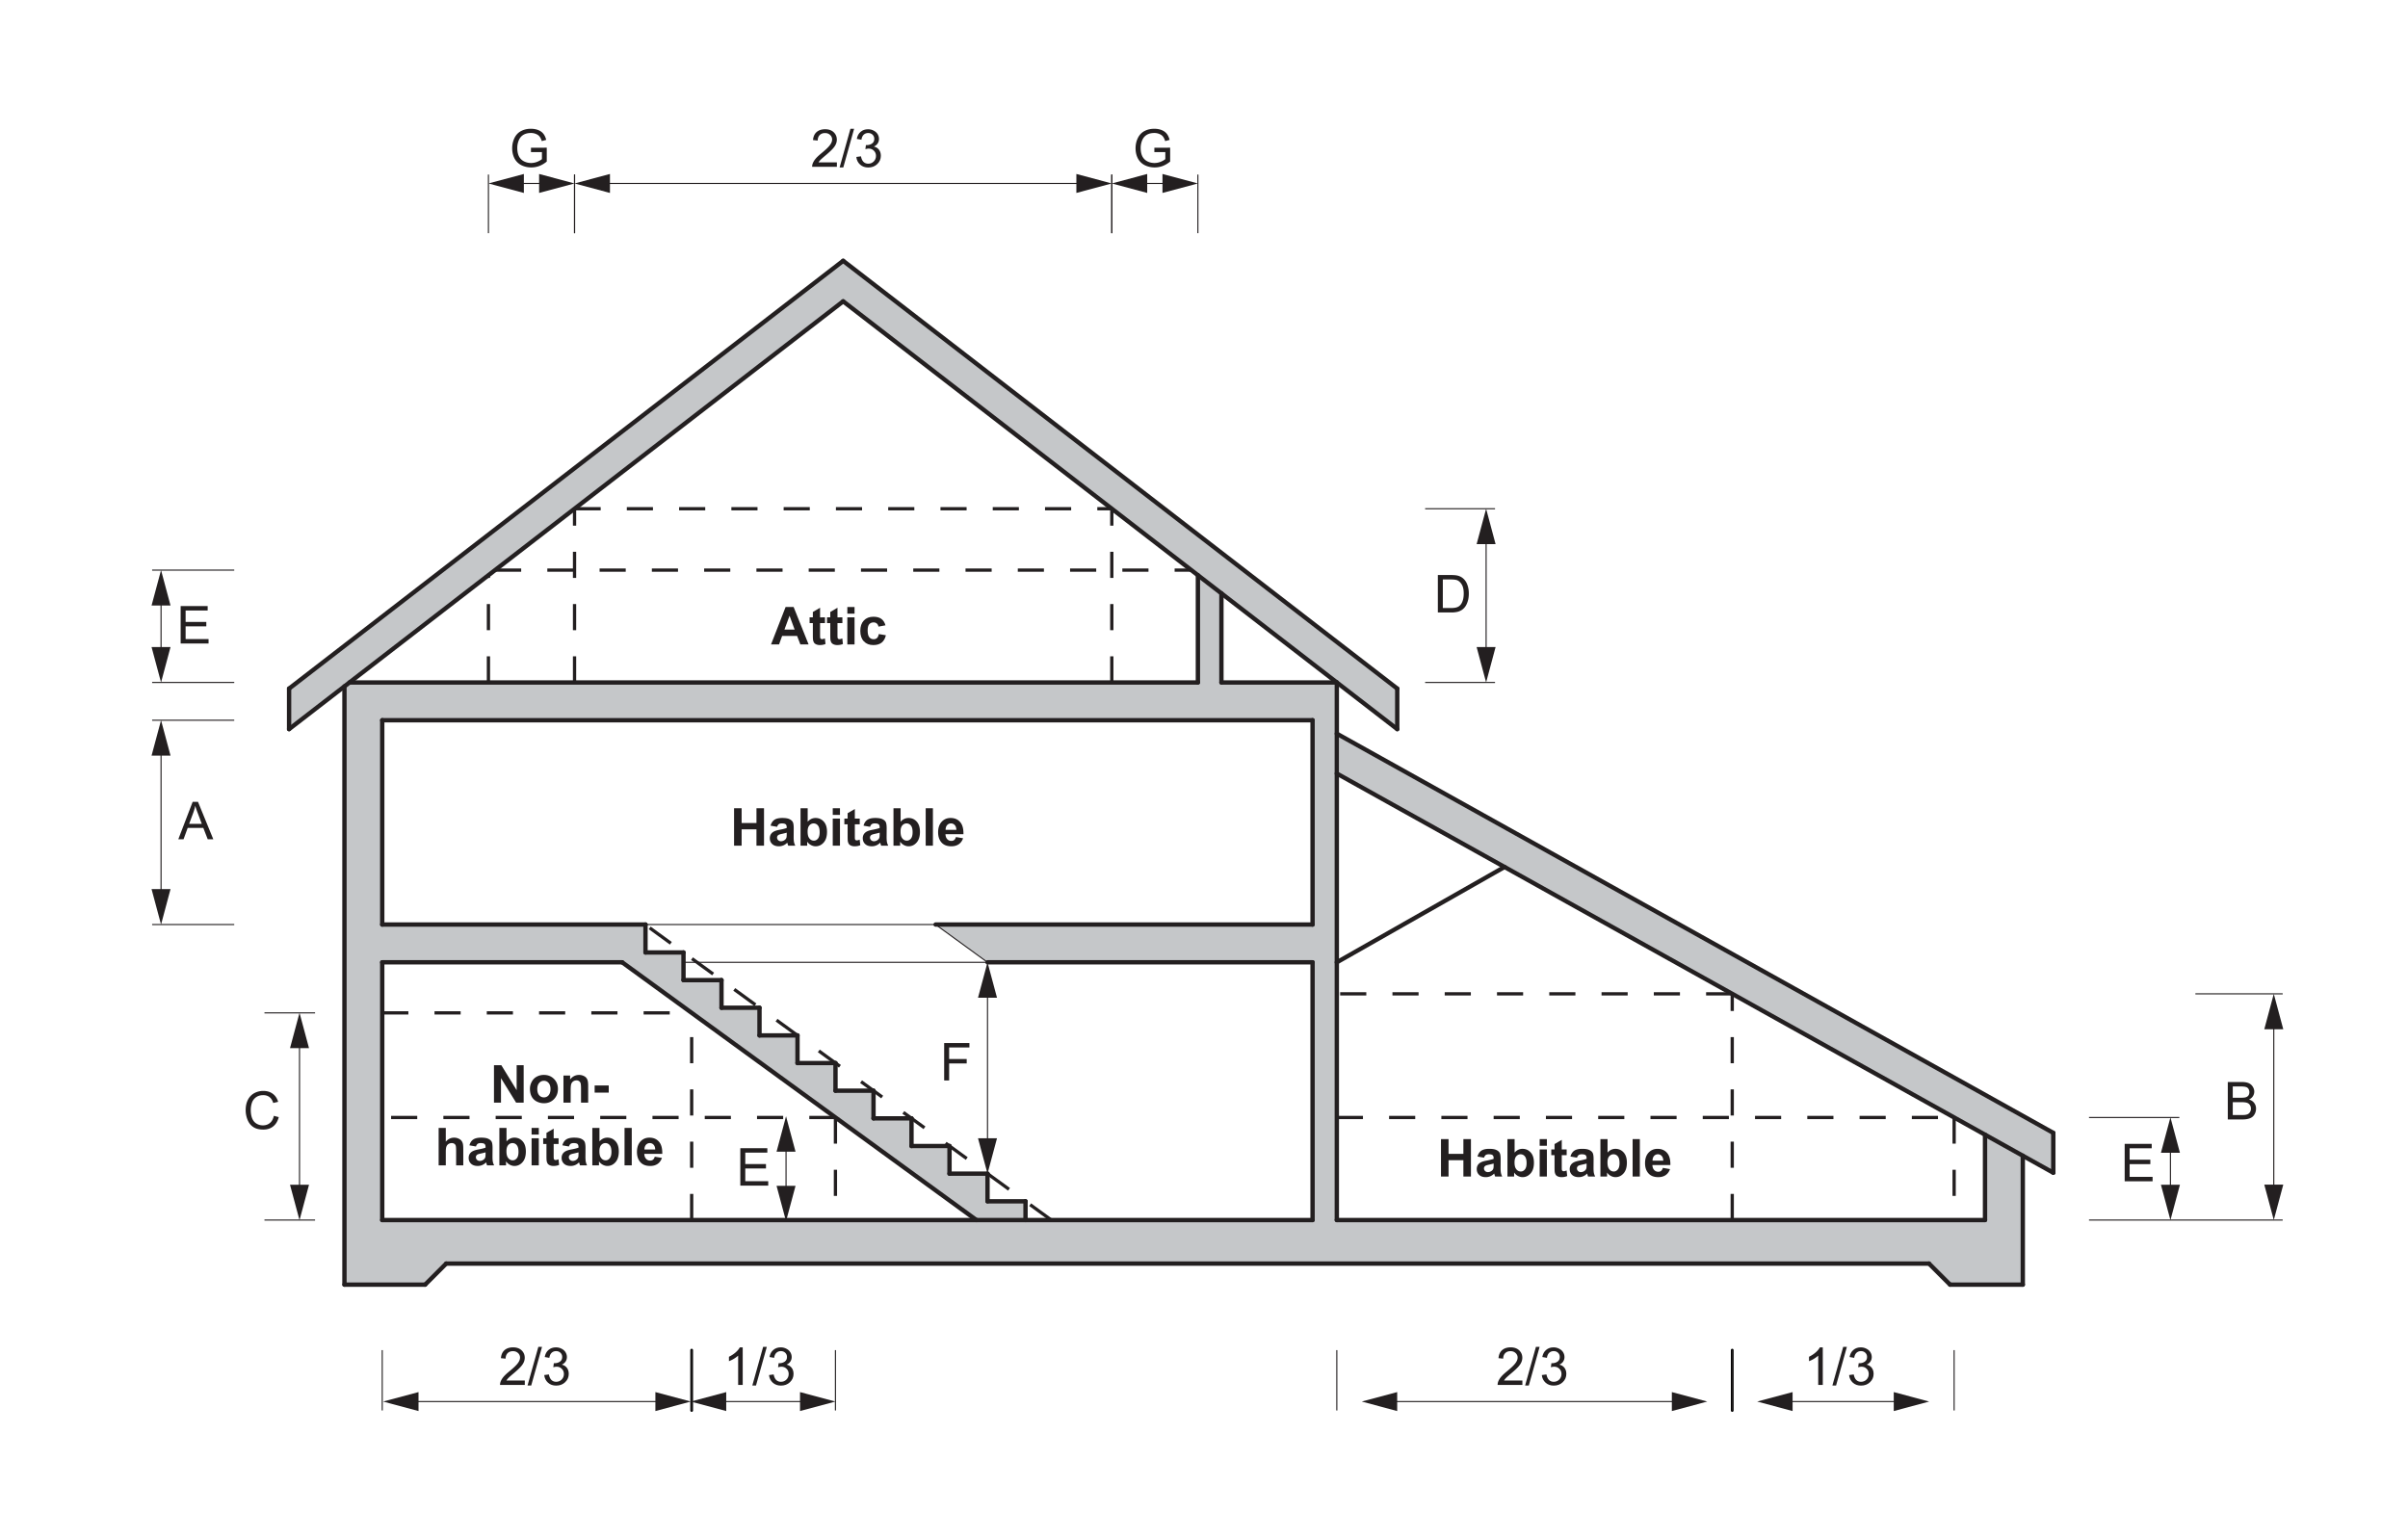 <svg xmlns="http://www.w3.org/2000/svg" xmlns:xlink="http://www.w3.org/1999/xlink" width="737.013" height="470.893" viewBox="0 0 552.76 353.17" version="1.2" id="svg42408"><defs id="defs41951"><g id="g41949"><symbol overflow="visible" id="glyph0-0"><path d="M1.5 0v-7.5h6V0zm.188-.188h5.625v-7.125H1.688zm0 0" id="path41868"/></symbol><symbol overflow="visible" id="glyph0-1"><path d="M4.953-3.375v-1l3.625-.016v3.187c-.555.45-1.125.79-1.72 1.016A5.25 5.25 0 0 1 5.032.14c-.843 0-1.616-.175-2.31-.53a3.615 3.615 0 0 1-1.564-1.563C.813-2.64.64-3.406.64-4.25c0-.844.172-1.625.516-2.344.352-.726.86-1.265 1.516-1.61.656-.35 1.41-.53 2.265-.53.625 0 1.188.1 1.688.296.5.2.89.48 1.172.844.29.356.508.824.656 1.407l-1.015.28c-.137-.437-.305-.78-.5-1.03-.188-.25-.46-.446-.813-.594a2.88 2.88 0 0 0-1.172-.236c-.523 0-.976.08-1.36.235a2.598 2.598 0 0 0-.92.624c-.232.26-.407.547-.532.86a4.474 4.474 0 0 0-.328 1.718c0 .773.13 1.418.39 1.937.27.51.657.89 1.157 1.14.5.25 1.035.375 1.61.375.487 0 .968-.094 1.436-.28.47-.197.82-.4 1.063-.61v-1.61zm0 0" id="path41871"/></symbol><symbol overflow="visible" id="glyph0-2"><path d="M6.047-1.016V0H.36c0-.25.038-.492.124-.734.145-.383.375-.766.688-1.14.32-.376.785-.806 1.39-1.298C3.5-3.942 4.13-4.552 4.452-5c.333-.445.5-.867.5-1.266A1.38 1.38 0 0 0 4.5-7.312c-.305-.29-.695-.438-1.172-.438-.512 0-.918.152-1.22.453-.303.305-.46.727-.467 1.266L.564-6.14c.07-.813.347-1.426.828-1.844.49-.426 1.145-.64 1.97-.64.82 0 1.472.23 1.953.687.476.46.718 1.027.718 1.703 0 .343-.073.683-.218 1.015-.136.325-.37.673-.703 1.048-.325.367-.86.867-1.61 1.5-.637.53-1.047.9-1.234 1.094-.18.187-.325.375-.438.562zm0 0" id="path41874"/></symbol><symbol overflow="visible" id="glyph0-3"><path d="M0 .14l2.484-8.874h.844L.844.14zm0 0" id="path41877"/></symbol><symbol overflow="visible" id="glyph0-4"><path d="M.5-2.266l1.063-.14c.113.594.316 1.027.61 1.297.288.262.643.39 1.06.39.5 0 .923-.17 1.267-.514.344-.344.516-.77.516-1.282 0-.476-.164-.875-.485-1.187-.31-.32-.714-.485-1.202-.485-.2 0-.45.043-.75.125L2.703-5c.07.012.13.016.172.016.445 0 .848-.114 1.203-.344.363-.238.547-.602.547-1.094 0-.383-.133-.703-.39-.953-.262-.258-.602-.39-1.016-.39-.408 0-.75.132-1.033.39-.273.262-.445.648-.515 1.156L.61-6.405c.124-.696.413-1.24.874-1.625.457-.396 1.024-.595 1.704-.595.468 0 .898.105 1.296.313.395.2.696.468.907.812.208.344.313.715.313 1.11 0 .367-.1.702-.297 1.015-.2.305-.492.543-.875.72.5.116.892.358 1.173.733.28.367.422.828.422 1.39 0 .75-.277 1.387-.828 1.907-.543.523-1.23.78-2.063.78-.75 0-1.375-.22-1.875-.67-.5-.458-.79-1.04-.86-1.75zm0 0" id="path41880"/></symbol><symbol overflow="visible" id="glyph0-5"><path d="M.984 0v-8.594H6.78v1.016H2.126v2.656h4.03v1.016h-4.03V0zm0 0" id="path41883"/></symbol><symbol overflow="visible" id="glyph0-6"><path d="M.953 0v-8.594h6.203v1.016H2.094v2.625h4.75v1.016h-4.75v2.92H7.36V0zm0 0" id="path41886"/></symbol><symbol overflow="visible" id="glyph0-7"><path d="M-.016 0L3.28-8.594H4.5L8.016 0H6.734L5.72-2.61H2.14L1.188 0zM2.47-3.53h2.905l-.89-2.376c-.282-.72-.485-1.313-.61-1.782a12.235 12.235 0 0 1-.47 1.64zm0 0" id="path41889"/></symbol><symbol overflow="visible" id="glyph0-8"><path d="M7.063-3.016l1.125.297c-.243.93-.668 1.638-1.282 2.126C6.29-.102 5.536.14 4.64.14c-.93 0-1.683-.187-2.265-.562-.586-.375-1.027-.914-1.328-1.625A5.856 5.856 0 0 1 .594-4.36c0-.894.172-1.675.515-2.343A3.54 3.54 0 0 1 2.56-8.22a4.318 4.318 0 0 1 2.094-.514c.852 0 1.57.218 2.157.656.593.437 1.003 1.055 1.234 1.844l-1.125.265c-.2-.624-.492-1.077-.875-1.358-.375-.29-.852-.438-1.422-.438-.656 0-1.21.164-1.656.485a2.56 2.56 0 0 0-.94 1.264 5.143 5.143 0 0 0-.264 1.657c0 .73.1 1.368.312 1.907.22.543.55.95 1 1.22.445.272.938.405 1.47.405.632 0 1.17-.18 1.608-.547.446-.363.75-.91.907-1.64zm0 0" id="path41892"/></symbol><symbol overflow="visible" id="glyph0-9"><path d="M4.47 0H3.42v-6.72a6.292 6.292 0 0 1-1.016.736 6.258 6.258 0 0 1-1.094.53v-1.015a6.69 6.69 0 0 0 1.532-1c.445-.393.765-.78.953-1.155h.672zm0 0" id="path41895"/></symbol><symbol overflow="visible" id="glyph0-10"><path d="M.922 0v-8.594h2.97c.663 0 1.174.043 1.53.125.488.118.906.322 1.25.61a3.45 3.45 0 0 1 1.016 1.485c.226.594.343 1.273.343 2.03 0 .657-.077 1.236-.233 1.736-.15.5-.34.92-.578 1.25a3.01 3.01 0 0 1-.798.782 3.31 3.31 0 0 1-1.016.437A6.03 6.03 0 0 1 4.03 0zm1.14-1.016h1.83c.57 0 1.018-.05 1.342-.156.32-.1.58-.254.766-.453.27-.258.477-.617.625-1.078.156-.457.234-1.008.234-1.656 0-.894-.153-1.58-.454-2.062-.293-.488-.648-.816-1.062-.984-.313-.114-.805-.172-1.47-.172H2.063zm0 0" id="path41898"/></symbol><symbol overflow="visible" id="glyph0-11"><path d="M.875 0v-8.594H4.11c.656 0 1.18.09 1.577.266.395.18.704.45.922.812.226.356.343.73.343 1.125 0 .367-.1.71-.297 1.03-.2.325-.5.587-.906.782.52.156.914.422 1.188.797.28.366.42.796.42 1.296 0 .398-.085.773-.25 1.125-.167.344-.374.61-.624.798-.25.187-.57.328-.953.42C5.157-.046 4.696 0 4.157 0zm1.14-4.984h1.86c.5 0 .86-.032 1.078-.094.29-.082.508-.223.656-.422.144-.207.218-.46.218-.766 0-.28-.07-.53-.203-.75a1 1 0 0 0-.594-.437c-.25-.082-.682-.125-1.296-.125H2.016zm0 3.968h2.14c.365 0 .618-.015.767-.046.27-.04.488-.114.656-.22.176-.113.32-.273.438-.484a1.47 1.47 0 0 0 .17-.718c.002-.32-.084-.602-.248-.844a1.234 1.234 0 0 0-.672-.5c-.293-.094-.715-.14-1.266-.14H2.016zm0 0" id="path41901"/></symbol><symbol overflow="visible" id="glyph1-0"><path d="M1.5 0v-7.5h6V0zm.188-.188h5.625v-7.125H1.688zm0 0" id="path41904"/></symbol><symbol overflow="visible" id="glyph1-1"><path d="M.875 0v-8.594H2.61v3.39h3.406v-3.39H7.75V0H6.016v-3.75H2.61V0zm0 0" id="path41907"/></symbol><symbol overflow="visible" id="glyph1-2"><path d="M2.094-4.328l-1.5-.266c.164-.6.453-1.047.86-1.328.413-.29 1.03-.437 1.843-.437.726 0 1.27.09 1.625.266.363.168.617.387.766.657.144.26.218.75.218 1.468L5.89-2.046c0 .555.024.96.08 1.22.05.25.147.526.296.827H4.64a7.42 7.42 0 0 1-.156-.484c-.03-.102-.054-.172-.062-.204-.28.282-.586.493-.906.625A2.576 2.576 0 0 1 2.5.14C1.852.14 1.344-.03.97-.374.6-.727.42-1.172.42-1.703c0-.352.082-.664.25-.938a1.75 1.75 0 0 1 .72-.626c.3-.156.737-.285 1.31-.39.76-.145 1.29-.28 1.595-.406v-.157c0-.32-.078-.55-.234-.686-.157-.133-.454-.203-.89-.203-.294 0-.525.06-.69.173-.155.117-.288.32-.39.61zm2.203 1.344c-.21.062-.543.148-1 .25-.46.093-.762.187-.906.28-.21.157-.312.352-.312.58 0 .23.082.433.25.608a.91.91 0 0 0 .656.25c.3 0 .586-.097.86-.296.195-.145.328-.33.39-.547.04-.132.063-.398.063-.796zm0 0" id="path41910"/></symbol><symbol overflow="visible" id="glyph1-3"><path d="M.797 0v-8.594h1.64V-5.5c.508-.57 1.114-.86 1.813-.86.75 0 1.375.278 1.875.83.5.542.75 1.327.75 2.358 0 1.063-.258 1.883-.766 2.453-.512.575-1.126.86-1.844.86-.356 0-.704-.09-1.047-.265a2.458 2.458 0 0 1-.892-.797V0zm1.625-3.25c0 .648.1 1.125.312 1.438.282.437.66.656 1.14.656.353 0 .66-.157.923-.47.258-.312.39-.8.39-1.468 0-.707-.132-1.22-.39-1.53a1.237 1.237 0 0 0-1-.485c-.387 0-.715.157-.985.47-.26.304-.39.765-.39 1.39zm0 0" id="path41913"/></symbol><symbol overflow="visible" id="glyph1-4"><path d="M.86-7.063v-1.53h1.656v1.53zM.86 0v-6.22h1.656V0zm0 0" id="path41916"/></symbol><symbol overflow="visible" id="glyph1-5"><path d="M3.72-6.22v1.314H2.593v2.5c0 .51.008.808.03.89.02.086.067.157.142.22a.493.493 0 0 0 .28.077c.157 0 .376-.053.657-.17l.14 1.28c-.374.165-.808.25-1.296.25A2.16 2.16 0 0 1 1.75 0c-.242-.102-.418-.234-.53-.39a1.83 1.83 0 0 1-.236-.64c-.03-.197-.046-.587-.046-1.173v-2.703h-.75V-6.22h.75v-1.233l1.656-.97v2.204zm0 0" id="path41919"/></symbol><symbol overflow="visible" id="glyph1-6"><path d="M.86 0v-8.594h1.656V0zm0 0" id="path41922"/></symbol><symbol overflow="visible" id="glyph1-7"><path d="M4.47-1.984l1.64.28c-.212.606-.544 1.063-1 1.376-.462.312-1.028.47-1.704.47C2.32.14 1.52-.212 1-.923.582-1.484.375-2.195.375-3.062c0-1.032.27-1.836.813-2.422.54-.582 1.222-.875 2.046-.875.926 0 1.657.31 2.188.923.54.605.797 1.54.766 2.796H2.063c.02.492.156.87.406 1.14.25.273.565.406.952.406.25 0 .46-.066.64-.203.176-.144.313-.375.407-.687zm.093-1.657c-.012-.477-.137-.844-.375-1.094a1.12 1.12 0 0 0-.86-.375c-.355 0-.652.133-.89.39-.23.275-.344.634-.344 1.08zm0 0" id="path41925"/></symbol><symbol overflow="visible" id="glyph1-8"><path d="M.89 0v-8.594H2.58L6.094-2.86v-5.734h1.61V0H5.968L2.5-5.61V0zm0 0" id="path41928"/></symbol><symbol overflow="visible" id="glyph1-9"><path d="M.484-3.203c0-.54.133-1.067.407-1.578.27-.52.65-.91 1.14-1.173A3.367 3.367 0 0 1 3.69-6.36c.937 0 1.707.31 2.312.923.602.605.906 1.375.906 2.312 0 .938-.308 1.72-.922 2.344-.605.616-1.367.92-2.28.92C3.128.14 2.58.01 2.06-.25a2.675 2.675 0 0 1-1.17-1.125c-.275-.5-.408-1.11-.408-1.828zm1.688.094c0 .618.144 1.09.437 1.422.288.325.648.485 1.078.485.437 0 .796-.16 1.078-.484.29-.333.437-.813.437-1.438 0-.602-.148-1.066-.437-1.39-.282-.333-.64-.5-1.079-.5-.43 0-.79.167-1.078.5-.294.324-.438.792-.438 1.406zm0 0" id="path41931"/></symbol><symbol overflow="visible" id="glyph1-10"><path d="M6.516 0h-1.64v-3.172c0-.676-.04-1.113-.11-1.312a.823.823 0 0 0-.344-.454.934.934 0 0 0-.563-.17c-.294 0-.555.077-.782.233-.22.156-.37.367-.453.625-.086.262-.125.742-.125 1.438V0H.844v-6.22h1.53v.907c.54-.695 1.228-1.046 2.063-1.046.352 0 .68.07.985.204.3.125.53.293.687.5.156.2.257.43.312.687.062.25.094.618.094 1.095zm0 0" id="path41934"/></symbol><symbol overflow="visible" id="glyph1-11"><path d="M.672-2.297v-1.64h3.234v1.64zm0 0" id="path41937"/></symbol><symbol overflow="visible" id="glyph1-12"><path d="M2.5-8.594v3.156c.53-.613 1.164-.92 1.906-.92.375 0 .71.073 1.016.217.312.136.547.312.703.53.156.22.258.465.313.735.05.262.078.668.078 1.22V0h-1.64v-3.28c0-.658-.032-1.072-.095-1.25a.835.835 0 0 0-.327-.423 1.073 1.073 0 0 0-.594-.156c-.274 0-.516.07-.735.204a1.19 1.19 0 0 0-.484.61c-.093.26-.14.65-.14 1.17V0H.86v-8.594zm0 0" id="path41940"/></symbol><symbol overflow="visible" id="glyph1-13"><path d="M8.625 0h-1.89l-.75-1.953H2.546L1.844 0H0l3.344-8.594h1.844zM5.422-3.406L4.25-6.594 3.078-3.406zm0 0" id="path41943"/></symbol><symbol overflow="visible" id="glyph1-14"><path d="M6.28-4.39l-1.608.296c-.063-.32-.195-.562-.39-.718-.188-.165-.434-.25-.735-.25-.418 0-.75.14-1 .42-.242.283-.36.76-.36 1.423 0 .743.126 1.263.376 1.564.25.304.582.453 1 .453.312 0 .566-.086.765-.266.195-.175.336-.483.422-.92l1.625.28c-.168.743-.492 1.305-.97 1.688-.48.375-1.12.563-1.92.563-.907 0-1.633-.285-2.172-.86C.77-1.29.5-2.085.5-3.11c0-1.02.27-1.816.813-2.39.54-.57 1.273-.86 2.203-.86.757 0 1.363.165 1.812.485.445.324.766.82.953 1.484zm0 0" id="path41946"/></symbol></g></defs><g id="surface50751"><path d="M193.55 59.555l-127.19 98.21v9.305l127.19-98.21 127.188 98.21v-9.304zm0 0" id="path41953" fill-rule="evenodd" fill="#c5c7c9"/><path d="M301.402 280.094H87.844v-59.172h55.074l81.316 59.172h11.274v-4.305h-8.723v-6.345h-8.722v-6.35h-8.727v-6.35h-8.723V250.4h-8.722v-6.347h-8.722v-6.347h-8.723v-6.348h-8.726v-6.347h-8.724v-6.348h-8.723v-6.41h-60.43v-46.906h213.56v46.906h-86.536l11.918 8.672h74.617zm141.504 9.992l4.836 4.836h16.695v-29.59l-8.675-4.836v19.598H306.97V156.672h-26.493v-20.457l-5.4-4.168v24.625H80.333l-1.16.898v137.352h18.52l4.835-4.836zm0 0" id="path41955" fill-rule="evenodd" fill="#c5c7c9"/><path d="M471.863 269.582v-9.148L307.398 168.78v9.154zm0 0" id="path41957" fill-rule="evenodd" fill="#c5c7c9"/><g id="g41961" fill="#231f20"><use xlink:href="#glyph0-1" x="116.931" y="38.299" id="use41959"/></g><g id="g41969" fill="#231f20"><use xlink:href="#glyph0-2" x="186.063" y="38.299" id="use41963"/><use xlink:href="#glyph0-3" x="192.735" y="38.299" id="use41965"/><use xlink:href="#glyph0-4" x="196.071" y="38.299" id="use41967"/></g><g id="g41973" fill="#231f20"><use xlink:href="#glyph0-1" x="260.031" y="38.299" id="use41971"/></g><g id="g41977" fill="#231f20"><use xlink:href="#glyph0-5" x="215.751" y="248.059" id="use41975"/></g><g id="g41981" fill="#231f20"><use xlink:href="#glyph0-6" x="40.515" y="147.739" id="use41979"/></g><g id="g41985" fill="#231f20"><use xlink:href="#glyph0-7" x="40.947" y="192.679" id="use41983"/></g><g id="g41989" fill="#231f20"><use xlink:href="#glyph0-8" x="55.803" y="259.195" id="use41987"/></g><g id="g41997" fill="#231f20"><use xlink:href="#glyph0-2" x="114.423" y="317.959" id="use41991"/><use xlink:href="#glyph0-3" x="121.095" y="317.959" id="use41993"/><use xlink:href="#glyph0-4" x="124.431" y="317.959" id="use41995"/></g><g id="g42005" fill="#231f20"><use xlink:href="#glyph0-9" x="166.023" y="317.959" id="use41999"/><use xlink:href="#glyph0-3" x="172.695" y="317.959" id="use42001"/><use xlink:href="#glyph0-4" x="176.031" y="317.959" id="use42003"/></g><g id="g42013" fill="#231f20"><use xlink:href="#glyph0-2" x="343.419" y="317.959" id="use42007"/><use xlink:href="#glyph0-3" x="350.091" y="317.959" id="use42009"/><use xlink:href="#glyph0-4" x="353.427" y="317.959" id="use42011"/></g><g id="g42021" fill="#231f20"><use xlink:href="#glyph0-9" x="413.955" y="317.959" id="use42015"/><use xlink:href="#glyph0-3" x="420.627" y="317.959" id="use42017"/><use xlink:href="#glyph0-4" x="423.963" y="317.959" id="use42019"/></g><g id="g42025" fill="#231f20"><use xlink:href="#glyph0-6" x="168.987" y="272.203" id="use42023"/></g><g id="g42029" fill="#231f20"><use xlink:href="#glyph0-10" x="329.139" y="140.611" id="use42027"/></g><g id="g42033" fill="#231f20"><use xlink:href="#glyph0-6" x="486.771" y="271.207" id="use42031"/></g><g id="g42037" fill="#231f20"><use xlink:href="#glyph0-11" x="510.519" y="257.011" id="use42035"/></g><g id="g42057" fill="#231f20"><use xlink:href="#glyph1-1" x="167.631" y="194.155" id="use42039"/><use xlink:href="#glyph1-2" x="176.295" y="194.155" id="use42041"/><use xlink:href="#glyph1-3" x="182.967" y="194.155" id="use42043"/><use xlink:href="#glyph1-4" x="190.299" y="194.155" id="use42045"/><use xlink:href="#glyph1-5" x="193.635" y="194.155" id="use42047"/><use xlink:href="#glyph1-2" x="197.631" y="194.155" id="use42049"/><use xlink:href="#glyph1-3" x="204.303" y="194.155" id="use42051"/><use xlink:href="#glyph1-6" x="211.635" y="194.155" id="use42053"/><use xlink:href="#glyph1-7" x="214.971" y="194.155" id="use42055"/></g><g id="g42077" fill="#231f20"><use xlink:href="#glyph1-1" x="329.907" y="270.115" id="use42059"/><use xlink:href="#glyph1-2" x="338.571" y="270.115" id="use42061"/><use xlink:href="#glyph1-3" x="345.243" y="270.115" id="use42063"/><use xlink:href="#glyph1-4" x="352.575" y="270.115" id="use42065"/><use xlink:href="#glyph1-5" x="355.911" y="270.115" id="use42067"/><use xlink:href="#glyph1-2" x="359.907" y="270.115" id="use42069"/><use xlink:href="#glyph1-3" x="366.579" y="270.115" id="use42071"/><use xlink:href="#glyph1-6" x="373.911" y="270.115" id="use42073"/><use xlink:href="#glyph1-7" x="377.247" y="270.115" id="use42075"/></g><g id="g42087" fill="#231f20"><use xlink:href="#glyph1-8" x="112.503" y="253.147" id="use42079"/><use xlink:href="#glyph1-9" x="121.167" y="253.147" id="use42081"/><use xlink:href="#glyph1-10" x="128.499" y="253.147" id="use42083"/><use xlink:href="#glyph1-11" x="135.831" y="253.147" id="use42085"/></g><g id="g42107" fill="#231f20"><use xlink:href="#glyph1-12" x="99.831" y="267.547" id="use42089"/><use xlink:href="#glyph1-2" x="107.163" y="267.547" id="use42091"/><use xlink:href="#glyph1-3" x="113.835" y="267.547" id="use42093"/><use xlink:href="#glyph1-4" x="121.167" y="267.547" id="use42095"/><use xlink:href="#glyph1-5" x="124.503" y="267.547" id="use42097"/><use xlink:href="#glyph1-2" x="128.499" y="267.547" id="use42099"/><use xlink:href="#glyph1-3" x="135.171" y="267.547" id="use42101"/><use xlink:href="#glyph1-6" x="142.503" y="267.547" id="use42103"/><use xlink:href="#glyph1-7" x="145.839" y="267.547" id="use42105"/></g><g id="g42119" fill="#231f20"><use xlink:href="#glyph1-13" x="176.991" y="147.955" id="use42109"/><use xlink:href="#glyph1-5" x="185.655" y="147.955" id="use42111"/><use xlink:href="#glyph1-5" x="189.651" y="147.955" id="use42113"/><use xlink:href="#glyph1-4" x="193.647" y="147.955" id="use42115"/><use xlink:href="#glyph1-14" x="196.983" y="147.955" id="use42117"/></g><path d="M112.12 53.535v-13.46" id="path42121" fill="none" stroke-width=".25" stroke="#231f20" stroke-miterlimit="10"/><path d="M131.887 53.535v-13.46" id="path42123" fill="none" stroke-width=".25" stroke="#231f20" stroke-miterlimit="10"/><path d="M131.887 53.535v-13.46" id="path42125" fill="none" stroke-width=".25" stroke="#231f20" stroke-miterlimit="10"/><path d="M255.215 53.535v-13.46" id="path42127" fill="none" stroke-width=".25" stroke="#231f20" stroke-miterlimit="10"/><path d="M255.215 53.535v-13.46" id="path42129" fill="none" stroke-width=".25" stroke="#231f20" stroke-miterlimit="10"/><path d="M274.977 53.535v-13.46" id="path42131" fill="none" stroke-width=".25" stroke="#231f20" stroke-miterlimit="10"/><path d="M118.766 42.117h6.476" id="path42133" fill="none" stroke-width=".25" stroke="#231f20" stroke-miterlimit="10"/><path d="M120.254 44.297l-8.133-2.18 8.134-2.176zm0 0" id="path42135" fill="#231f20"/><path d="M123.754 44.297l8.133-2.18-8.133-2.176zm0 0" id="path42137" fill="#231f20"/><path d="M138.53 42.117h110.04" id="path42139" fill="none" stroke-width=".25" stroke="#231f20" stroke-miterlimit="10"/><path d="M140.016 44.297l-8.13-2.18 8.13-2.176zm0 0" id="path42141" fill="#231f20"/><path d="M247.082 44.297l8.133-2.18-8.133-2.176zm0 0" id="path42143" fill="#231f20"/><path d="M261.86 42.117h6.472" id="path42145" fill="none" stroke-width=".25" stroke="#231f20" stroke-miterlimit="10"/><path d="M263.344 44.297l-8.13-2.18 8.13-2.176zm0 0" id="path42147" fill="#231f20"/><path d="M266.848 44.297l8.13-2.18-8.13-2.176zm0 0" id="path42149" fill="#231f20"/><path d="M158.773 309.97v13.854" id="path42151" fill="none" stroke-width=".634" stroke-linecap="round" stroke-linejoin="round" stroke="#000" stroke-miterlimit="10"/><path d="M397.637 309.97v13.854" id="path42153" fill="none" stroke-width=".634" stroke-linecap="round" stroke-linejoin="round" stroke="#000" stroke-miterlimit="10"/><path d="M53.77 130.89H34.922" id="path42155" fill="none" stroke-width=".25" stroke="#231f20" stroke-miterlimit="10"/><path d="M53.77 156.684H34.922" id="path42157" fill="none" stroke-width=".25" stroke="#231f20" stroke-miterlimit="10"/><path d="M53.77 165.355H34.922" id="path42159" fill="none" stroke-width=".25" stroke="#231f20" stroke-miterlimit="10"/><path d="M53.77 212.262H34.922" id="path42161" fill="none" stroke-width=".25" stroke="#231f20" stroke-miterlimit="10"/><path d="M72.324 232.543H60.707" id="path42163" fill="none" stroke-width=".25" stroke="#231f20" stroke-miterlimit="10"/><path d="M72.324 280.105H60.707" id="path42165" fill="none" stroke-width=".25" stroke="#231f20" stroke-miterlimit="10"/><path d="M87.742 309.97v13.854" id="path42167" fill="none" stroke-width=".25" stroke="#231f20" stroke-miterlimit="10"/><path d="M158.773 309.97v13.854" id="path42169" fill="none" stroke-width=".25" stroke="#231f20" stroke-miterlimit="10"/><path d="M191.777 309.97v13.854" id="path42171" fill="none" stroke-width=".25" stroke="#231f20" stroke-miterlimit="10"/><path d="M306.867 309.97v13.854" id="path42173" fill="none" stroke-width=".25" stroke="#231f20" stroke-miterlimit="10"/><path d="M397.637 309.97v13.854" id="path42175" fill="none" stroke-width=".25" stroke="#231f20" stroke-miterlimit="10"/><path d="M448.574 309.97v13.854" id="path42177" fill="none" stroke-width=".25" stroke="#231f20" stroke-miterlimit="10"/><path d="M327.145 116.797h16.04" id="path42179" fill="none" stroke-width=".25" stroke="#231f20" stroke-miterlimit="10"/><path d="M327.145 156.684h16.04" id="path42181" fill="none" stroke-width=".25" stroke="#231f20" stroke-miterlimit="10"/><path d="M479.535 256.56h20.735" id="path42183" fill="none" stroke-width=".25" stroke="#231f20" stroke-miterlimit="10"/><path d="M479.535 280.105h44.46" id="path42185" fill="none" stroke-width=".25" stroke="#231f20" stroke-miterlimit="10"/><path d="M503.953 228.172h20.043" id="path42187" fill="none" stroke-width=".25" stroke="#231f20" stroke-miterlimit="10"/><path d="M36.97 137.535v12.504" id="path42189" fill="none" stroke-width=".25" stroke="#231f20" stroke-miterlimit="10"/><path d="M34.79 139.02l2.18-8.13 2.175 8.13zm0 0" id="path42191" fill="#231f20"/><path d="M34.79 148.55l2.18 8.13 2.175-8.13zm0 0" id="path42193" fill="#231f20"/><path d="M36.97 172v33.617" id="path42195" fill="none" stroke-width=".25" stroke="#231f20" stroke-miterlimit="10"/><path d="M34.79 173.484l2.18-8.13 2.175 8.13zm0 0" id="path42197" fill="#231f20"/><path d="M34.79 204.13l2.18 8.132 2.175-8.133zm0 0" id="path42199" fill="#231f20"/><path d="M68.754 239.156v34.336" id="path42201" fill="none" stroke-width=".25" stroke="#231f20" stroke-miterlimit="10"/><path d="M66.574 240.64l2.18-8.128 2.18 8.13zm0 0" id="path42203" fill="#231f20"/><path d="M66.574 272.008l2.18 8.13 2.18-8.13zm0 0" id="path42205" fill="#231f20"/><path d="M94.586 321.777h57.344" id="path42207" fill="none" stroke-width=".25" stroke="#231f20" stroke-miterlimit="10"/><path d="M96.07 323.957l-8.13-2.18 8.13-2.175zm0 0" id="path42209" fill="#231f20"/><path d="M150.445 323.957l8.13-2.18-8.13-2.175zm0 0" id="path42211" fill="#231f20"/><path d="M165.22 321.777h19.913" id="path42213" fill="none" stroke-width=".25" stroke="#231f20" stroke-miterlimit="10"/><path d="M166.707 323.957l-8.133-2.18 8.133-2.175zm0 0" id="path42215" fill="#231f20"/><path d="M183.645 323.957l8.132-2.18-8.132-2.175zm0 0" id="path42217" fill="#231f20"/><path d="M319.238 321.777h66.024" id="path42219" fill="none" stroke-width=".25" stroke="#231f20" stroke-miterlimit="10"/><path d="M320.727 323.957l-8.133-2.18 8.133-2.175zm0 0" id="path42221" fill="#231f20"/><path d="M383.777 323.957l8.13-2.18-8.13-2.175zm0 0" id="path42223" fill="#231f20"/><path d="M410.008 321.777h26.195" id="path42225" fill="none" stroke-width=".25" stroke="#231f20" stroke-miterlimit="10"/><path d="M411.492 323.957l-8.13-2.18 8.13-2.175zm0 0" id="path42227" fill="#231f20"/><path d="M434.715 323.957l8.133-2.18-8.133-2.175zm0 0" id="path42229" fill="#231f20"/><path d="M180.438 262.93v10.804" id="path42231" fill="none" stroke-width=".25" stroke="#231f20" stroke-miterlimit="10"/><path d="M178.258 264.414l2.18-8.13 2.18 8.13zm0 0" id="path42233" fill="#231f20"/><path d="M178.258 272.25l2.18 8.13 2.18-8.13zm0 0" id="path42235" fill="#231f20"/><path d="M226.684 227.578v35.23" id="path42237" fill="none" stroke-width=".25" stroke="#231f20" stroke-miterlimit="10"/><path d="M224.504 229.063l2.18-8.13 2.18 8.13zm0 0" id="path42239" fill="#231f20"/><path d="M224.504 261.324l2.18 8.13 2.18-8.13zm0 0" id="path42241" fill="#231f20"/><path d="M341.14 123.44v26.6" id="path42243" fill="none" stroke-width=".25" stroke="#231f20" stroke-miterlimit="10"/><path d="M338.96 124.93l2.18-8.133 2.176 8.133zm0 0" id="path42245" fill="#231f20"/><path d="M338.96 148.55l2.18 8.13 2.176-8.13zm0 0" id="path42247" fill="#231f20"/><path d="M498.227 273.492v-10.32" id="path42249" fill="none" stroke-width=".25" stroke="#231f20" stroke-miterlimit="10"/><path d="M500.406 272.008l-2.18 8.13-2.18-8.13zm0 0" id="path42251" fill="#231f20"/><path d="M500.406 264.656l-2.18-8.13-2.18 8.13zm0 0" id="path42253" fill="#231f20"/><path d="M521.95 273.46v-38.644" id="path42255" fill="none" stroke-width=".25" stroke="#231f20" stroke-miterlimit="10"/><path d="M524.13 271.977l-2.18 8.128-2.18-8.128zm0 0" id="path42257" fill="#231f20"/><path d="M524.13 236.3l-2.18-8.128-2.18 8.13zm0 0" id="path42259" fill="#231f20"/><path d="M131.887 156.684v-39.887" id="path42261" fill="none" stroke-width=".75" stroke="#231f20" stroke-dasharray="6,6" stroke-miterlimit="10"/><path d="M112.12 156.684V132.06" id="path42263" fill="none" stroke-width=".75" stroke="#231f20" stroke-dasharray="6,6" stroke-miterlimit="10"/><path d="M113.637 130.89h159.828" id="path42265" fill="none" stroke-width=".75" stroke="#231f20" stroke-dasharray="6,6" stroke-miterlimit="10"/><path d="M131.887 116.797h123.328" id="path42267" fill="none" stroke-width=".75" stroke="#231f20" stroke-dasharray="6,6" stroke-miterlimit="10"/><path d="M255.215 156.684v-39.887" id="path42269" fill="none" stroke-width=".75" stroke="#231f20" stroke-dasharray="6,6" stroke-miterlimit="10"/><path d="M87.742 232.543h71.03" id="path42271" fill="none" stroke-width=".75" stroke="#231f20" stroke-dasharray="6,6" stroke-miterlimit="10"/><path d="M158.773 280.105v-47.562" id="path42273" fill="none" stroke-width=".75" stroke="#231f20" stroke-dasharray="6,6" stroke-miterlimit="10"/><path d="M191.777 256.56H87.742" id="path42275" fill="none" stroke-width=".75" stroke="#231f20" stroke-dasharray="6,6" stroke-miterlimit="10"/><path d="M191.777 256.56v23.545" id="path42277" fill="none" stroke-width=".75" stroke="#231f20" stroke-dasharray="6,6" stroke-miterlimit="10"/><path d="M306.867 256.56h141.707" id="path42279" fill="none" stroke-width=".75" stroke="#231f20" stroke-dasharray="6,6" stroke-miterlimit="10"/><path d="M448.574 256.56v23.545" id="path42281" fill="none" stroke-width=".75" stroke="#231f20" stroke-dasharray="6,6" stroke-miterlimit="10"/><path d="M397.637 280.105v-51.933" id="path42283" fill="none" stroke-width=".75" stroke="#231f20" stroke-dasharray="6,6" stroke-miterlimit="10"/><path d="M397.637 228.172h-90.77" id="path42285" fill="none" stroke-width=".75" stroke="#231f20" stroke-dasharray="6,6" stroke-miterlimit="10"/><path d="M241.324 280.105l-93.238-67.843" id="path42287" fill="none" stroke-width=".75" stroke="#231f20" stroke-dasharray="6,6" stroke-miterlimit="10"/><path d="M226.684 220.934h-69.786" id="path42289" fill="none" stroke-width=".25" stroke="#231f20" stroke-miterlimit="10"/><path d="M214.766 212.262h-66.59" id="path42291" fill="none" stroke-width=".25" stroke="#231f20" stroke-miterlimit="10"/><path d="M214.766 212.262l11.918 8.672" id="path42293" fill="none" stroke-width=".25" stroke="#231f20" stroke-miterlimit="10"/><path d="M0 0l-127.19-98.212" transform="matrix(1 0 0 -1 193.55 69.183)" id="path42295" fill="none" stroke-linecap="round" stroke-linejoin="round" stroke="#231f20" stroke-miterlimit="10"/><path d="M0 0l-127.19-98.21" transform="matrix(1 0 0 -1 193.55 59.88)" id="path42297" fill="none" stroke-linecap="round" stroke-linejoin="round" stroke="#231f20" stroke-miterlimit="10"/><path d="M0 0v9.304" transform="matrix(1 0 0 -1 66.36 167.394)" id="path42299" fill="none" stroke-linecap="round" stroke-linejoin="round" stroke="#231f20" stroke-miterlimit="10"/><path d="M0-.002h194.745" transform="matrix(1 0 0 -1 80.232 156.682)" id="path42301" fill="none" stroke-linecap="round" stroke-linejoin="round" stroke="#231f20" stroke-miterlimit="10"/><path d="M0 0h213.558" transform="matrix(1 0 0 -1 87.743 165.355)" id="path42303" fill="none" stroke-linecap="round" stroke-linejoin="round" stroke="#231f20" stroke-miterlimit="10"/><path d="M0 0v-137.354" transform="matrix(1 0 0 -1 79.07 157.58)" id="path42305" fill="none" stroke-linecap="round" stroke-linejoin="round" stroke="#231f20" stroke-miterlimit="10"/><path d="M0 0v-59.172" transform="matrix(1 0 0 -1 87.743 220.933)" id="path42307" fill="none" stroke-linecap="round" stroke-linejoin="round" stroke="#231f20" stroke-miterlimit="10"/><path d="M0-.002v24.625" transform="matrix(1 0 0 -1 274.978 156.682)" id="path42309" fill="none" stroke-linecap="round" stroke-linejoin="round" stroke="#231f20" stroke-miterlimit="10"/><path d="M0-.002v20.457" transform="matrix(1 0 0 -1 280.378 156.682)" id="path42311" fill="none" stroke-linecap="round" stroke-linejoin="round" stroke="#231f20" stroke-miterlimit="10"/><path d="M0 0L127.19-98.213" transform="matrix(1 0 0 -1 193.55 69.183)" id="path42313" fill="none" stroke-linecap="round" stroke-linejoin="round" stroke="#231f20" stroke-miterlimit="10"/><path d="M0 0L127.19-98.21" transform="matrix(1 0 0 -1 193.55 59.88)" id="path42315" fill="none" stroke-linecap="round" stroke-linejoin="round" stroke="#231f20" stroke-miterlimit="10"/><path d="M-.002 0v9.304" transform="matrix(1 0 0 -1 320.74 167.394)" id="path42317" fill="none" stroke-linecap="round" stroke-linejoin="round" stroke="#231f20" stroke-miterlimit="10"/><path d="M0-.002h26.49" transform="matrix(1 0 0 -1 280.378 156.682)" id="path42319" fill="none" stroke-linecap="round" stroke-linejoin="round" stroke="#231f20" stroke-miterlimit="10"/><path d="M0 0v-46.907" transform="matrix(1 0 0 -1 301.302 165.355)" id="path42321" fill="none" stroke-linecap="round" stroke-linejoin="round" stroke="#231f20" stroke-miterlimit="10"/><path d="M0 0h86.535" transform="matrix(1 0 0 -1 214.766 212.26)" id="path42323" fill="none" stroke-linecap="round" stroke-linejoin="round" stroke="#231f20" stroke-miterlimit="10"/><path d="M0 0h55.078" transform="matrix(1 0 0 -1 87.743 220.933)" id="path42325" fill="none" stroke-linecap="round" stroke-linejoin="round" stroke="#231f20" stroke-miterlimit="10"/><path d="M0 0v46.905" transform="matrix(1 0 0 -1 87.743 212.26)" id="path42327" fill="none" stroke-linecap="round" stroke-linejoin="round" stroke="#231f20" stroke-miterlimit="10"/><path d="M0 0h213.558" transform="matrix(1 0 0 -1 87.743 280.106)" id="path42329" fill="none" stroke-linecap="round" stroke-linejoin="round" stroke="#231f20" stroke-miterlimit="10"/><path d="M0 0h18.52" transform="matrix(1 0 0 -1 79.07 294.934)" id="path42331" fill="none" stroke-linecap="round" stroke-linejoin="round" stroke="#231f20" stroke-miterlimit="10"/><path d="M0 .002h340.38" transform="matrix(1 0 0 -1 102.426 290.1)" id="path42333" fill="none" stroke-linecap="round" stroke-linejoin="round" stroke="#231f20" stroke-miterlimit="10"/><path d="M0 0h148.796" transform="matrix(1 0 0 -1 306.868 280.106)" id="path42335" fill="none" stroke-linecap="round" stroke-linejoin="round" stroke="#231f20" stroke-miterlimit="10"/><path d="M0 .002l-4.836-4.836" transform="matrix(1 0 0 -1 102.426 290.1)" id="path42337" fill="none" stroke-linecap="round" stroke-linejoin="round" stroke="#231f20" stroke-miterlimit="10"/><path d="M0 0v29.59" transform="matrix(1 0 0 -1 464.337 294.934)" id="path42339" fill="none" stroke-linecap="round" stroke-linejoin="round" stroke="#231f20" stroke-miterlimit="10"/><path d="M0 0V19.6" transform="matrix(1 0 0 -1 455.664 280.106)" id="path42341" fill="none" stroke-linecap="round" stroke-linejoin="round" stroke="#231f20" stroke-miterlimit="10"/><path d="M0 0h-16.696" transform="matrix(1 0 0 -1 464.337 294.934)" id="path42343" fill="none" stroke-linecap="round" stroke-linejoin="round" stroke="#231f20" stroke-miterlimit="10"/><path d="M0 .002l4.835-4.836" transform="matrix(1 0 0 -1 442.806 290.1)" id="path42345" fill="none" stroke-linecap="round" stroke-linejoin="round" stroke="#231f20" stroke-miterlimit="10"/><path d="M0 0H-8.72" transform="matrix(1 0 0 -1 156.898 218.672)" id="path42347" fill="none" stroke-linecap="round" stroke-linejoin="round" stroke="#231f20" stroke-miterlimit="10"/><path d="M0 0v-6.348" transform="matrix(1 0 0 -1 156.898 218.672)" id="path42349" fill="none" stroke-linecap="round" stroke-linejoin="round" stroke="#231f20" stroke-miterlimit="10"/><path d="M0 0h-8.723" transform="matrix(1 0 0 -1 165.62 225.02)" id="path42351" fill="none" stroke-linecap="round" stroke-linejoin="round" stroke="#231f20" stroke-miterlimit="10"/><path d="M0 0v6.41" transform="matrix(1 0 0 -1 148.174 218.672)" id="path42353" fill="none" stroke-linecap="round" stroke-linejoin="round" stroke="#231f20" stroke-miterlimit="10"/><path d="M0 0v-6.348" transform="matrix(1 0 0 -1 165.62 225.02)" id="path42355" fill="none" stroke-linecap="round" stroke-linejoin="round" stroke="#231f20" stroke-miterlimit="10"/><path d="M0 0l81.317-59.172" transform="matrix(1 0 0 -1 142.82 220.933)" id="path42357" fill="none" stroke-linecap="round" stroke-linejoin="round" stroke="#231f20" stroke-miterlimit="10"/><path d="M0 0h8.723" transform="matrix(1 0 0 -1 165.62 231.367)" id="path42359" fill="none" stroke-linecap="round" stroke-linejoin="round" stroke="#231f20" stroke-miterlimit="10"/><path d="M0 0v-6.348" transform="matrix(1 0 0 -1 174.344 231.367)" id="path42361" fill="none" stroke-linecap="round" stroke-linejoin="round" stroke="#231f20" stroke-miterlimit="10"/><path d="M0 0h8.722" transform="matrix(1 0 0 -1 174.344 237.715)" id="path42363" fill="none" stroke-linecap="round" stroke-linejoin="round" stroke="#231f20" stroke-miterlimit="10"/><path d="M0 0v-6.348" transform="matrix(1 0 0 -1 183.067 237.715)" id="path42365" fill="none" stroke-linecap="round" stroke-linejoin="round" stroke="#231f20" stroke-miterlimit="10"/><path d="M0 0h8.726" transform="matrix(1 0 0 -1 183.067 244.062)" id="path42367" fill="none" stroke-linecap="round" stroke-linejoin="round" stroke="#231f20" stroke-miterlimit="10"/><path d="M-.002 0h8.727" transform="matrix(1 0 0 -1 191.79 250.41)" id="path42369" fill="none" stroke-linecap="round" stroke-linejoin="round" stroke="#231f20" stroke-miterlimit="10"/><path d="M0 0v-6.347" transform="matrix(1 0 0 -1 200.514 250.41)" id="path42371" fill="none" stroke-linecap="round" stroke-linejoin="round" stroke="#231f20" stroke-miterlimit="10"/><path d="M0 0h8.724" transform="matrix(1 0 0 -1 200.514 256.76)" id="path42373" fill="none" stroke-linecap="round" stroke-linejoin="round" stroke="#231f20" stroke-miterlimit="10"/><path d="M0 0v-6.347" transform="matrix(1 0 0 -1 209.237 256.76)" id="path42375" fill="none" stroke-linecap="round" stroke-linejoin="round" stroke="#231f20" stroke-miterlimit="10"/><path d="M0 0h8.724" transform="matrix(1 0 0 -1 209.237 263.106)" id="path42377" fill="none" stroke-linecap="round" stroke-linejoin="round" stroke="#231f20" stroke-miterlimit="10"/><path d="M0 0v-6.347" transform="matrix(1 0 0 -1 217.96 263.106)" id="path42379" fill="none" stroke-linecap="round" stroke-linejoin="round" stroke="#231f20" stroke-miterlimit="10"/><path d="M0 0h8.723" transform="matrix(1 0 0 -1 217.96 269.454)" id="path42381" fill="none" stroke-linecap="round" stroke-linejoin="round" stroke="#231f20" stroke-miterlimit="10"/><path d="M0 0v-6.347" transform="matrix(1 0 0 -1 226.684 269.454)" id="path42383" fill="none" stroke-linecap="round" stroke-linejoin="round" stroke="#231f20" stroke-miterlimit="10"/><path d="M0 0H8.72" transform="matrix(1 0 0 -1 226.684 275.8)" id="path42385" fill="none" stroke-linecap="round" stroke-linejoin="round" stroke="#231f20" stroke-miterlimit="10"/><path d="M0 0v-4.304" transform="matrix(1 0 0 -1 235.408 275.8)" id="path42387" fill="none" stroke-linecap="round" stroke-linejoin="round" stroke="#231f20" stroke-miterlimit="10"/><path d="M-.002 0v-6.348" transform="matrix(1 0 0 -1 191.79 244.062)" id="path42389" fill="none" stroke-linecap="round" stroke-linejoin="round" stroke="#231f20" stroke-miterlimit="10"/><path d="M0 0h74.617" transform="matrix(1 0 0 -1 226.684 220.933)" id="path42391" fill="none" stroke-linecap="round" stroke-linejoin="round" stroke="#231f20" stroke-miterlimit="10"/><path d="M0 0v59.173" transform="matrix(1 0 0 -1 301.302 280.106)" id="path42393" fill="none" stroke-linecap="round" stroke-linejoin="round" stroke="#231f20" stroke-miterlimit="10"/><path d="M0 .002V9.15" transform="matrix(1 0 0 -1 471.332 269.24)" id="path42395" fill="none" stroke-linecap="round" stroke-linejoin="round" stroke="#231f20" stroke-miterlimit="10"/><path d="M0 0l38.5 21.89" transform="matrix(1 0 0 -1 306.868 220.933)" id="path42397" fill="none" stroke-linecap="round" stroke-linejoin="round" stroke="#231f20" stroke-miterlimit="10"/><path d="M0 0H-60.43" transform="matrix(1 0 0 -1 148.174 212.26)" id="path42399" fill="none" stroke-linecap="round" stroke-linejoin="round" stroke="#231f20" stroke-miterlimit="10"/><path d="M0-.002v-123.422" transform="matrix(1 0 0 -1 306.868 156.682)" id="path42401" fill="none" stroke-linecap="round" stroke-linejoin="round" stroke="#231f20" stroke-miterlimit="10"/><path d="M0 0l164.464-91.65" transform="matrix(1 0 0 -1 306.868 177.59)" id="path42403" fill="none" stroke-linecap="round" stroke-linejoin="round" stroke="#231f20" stroke-miterlimit="10"/><path d="M0 0L164.463-91.65" transform="matrix(1 0 0 -1 306.868 168.438)" id="path42405" fill="none" stroke-linecap="round" stroke-linejoin="round" stroke="#231f20" stroke-miterlimit="10"/></g></svg>